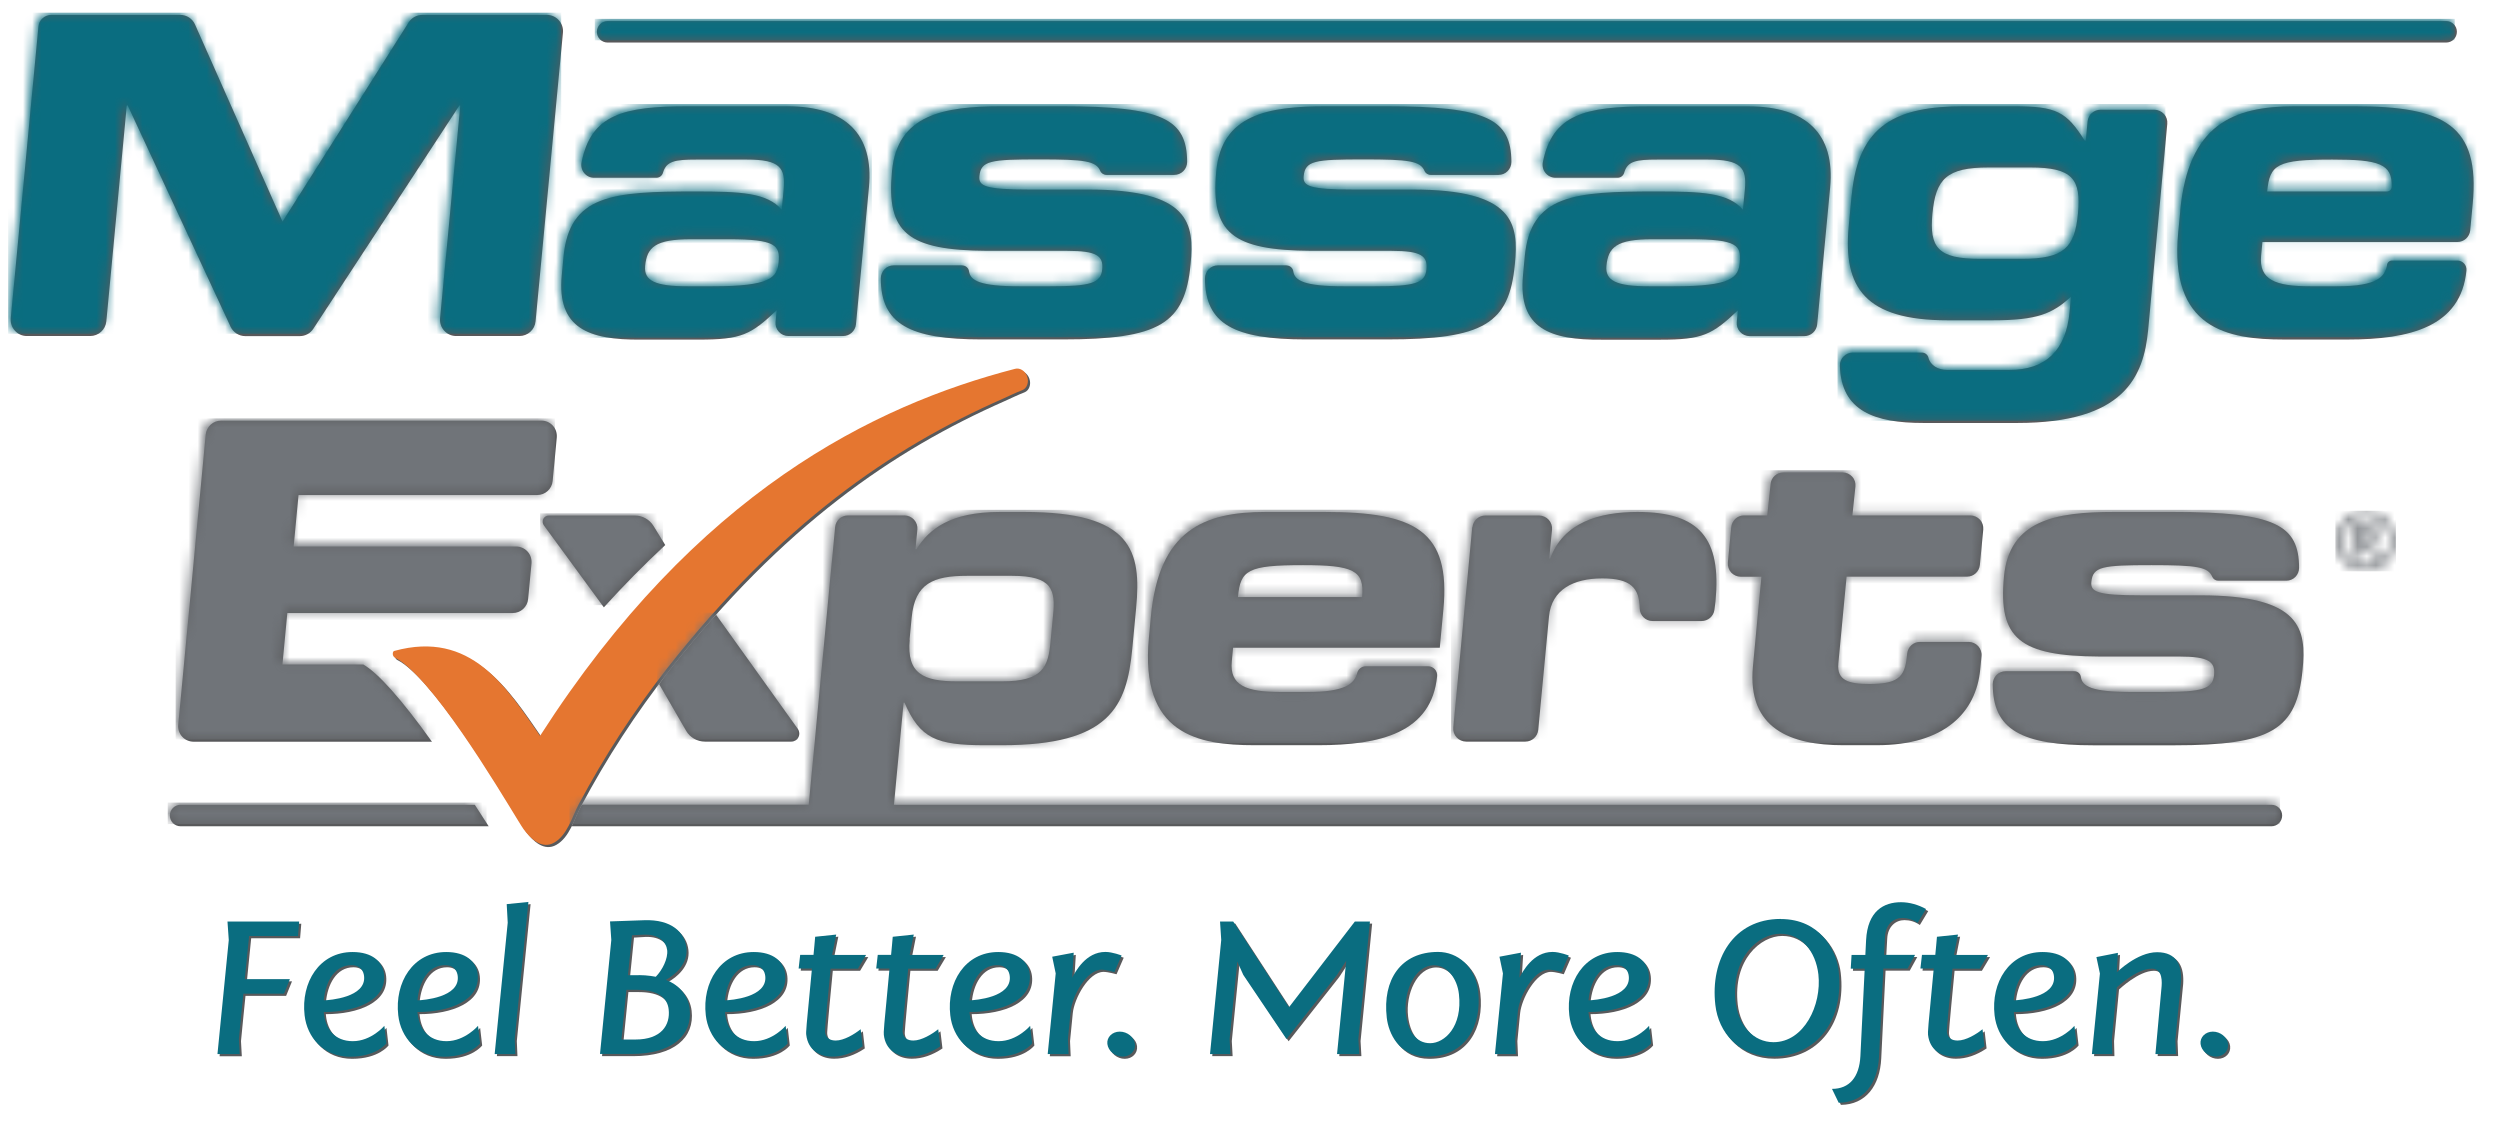 <svg width="272" height="124" viewBox="0 0 272 124" fill="none" xmlns="http://www.w3.org/2000/svg">
<path fill-rule="evenodd" clip-rule="evenodd" d="M24.97 100.5H32.78L32.65 102.08H27.33L26.86 106.77H31.77L31.13 108.35H26.71C26.56 109.99 26.36 111.64 26.22 113.28L26.31 114.92H23.89L25.12 102.52L24.98 100.5H24.97Z" fill="#58595B"/>
<path fill-rule="evenodd" clip-rule="evenodd" d="M35.45 110.33L35.47 110.55C35.65 112.13 36.61 113.51 38.62 113.51C40.63 113.51 42.05 111.84 42.05 111.84L42.27 113.75C42.27 113.75 41.21 115.2 38.31 115.2C35.41 115.2 33.64 113.1 33.37 110.69C32.96 107.12 34.97 103.81 38.59 103.81C40.72 103.81 41.85 104.84 42.01 106.2C42.34 109.09 38.91 110.34 35.46 110.34M35.46 109.07C36.06 109.05 40.11 108.76 39.84 106.42C39.78 105.92 39.49 105.24 38.45 105.24C36.59 105.24 35.62 107.13 35.46 109.07Z" fill="#58595B"/>
<path fill-rule="evenodd" clip-rule="evenodd" d="M45.64 110.33L45.67 110.55C45.85 112.13 46.81 113.51 48.81 113.51C50.81 113.51 52.24 111.84 52.24 111.84L52.46 113.75C52.46 113.75 51.39 115.2 48.5 115.2C45.61 115.2 43.83 113.1 43.56 110.69C43.15 107.12 45.16 103.81 48.78 103.81C50.91 103.81 52.04 104.84 52.2 106.2C52.53 109.09 49.1 110.34 45.65 110.34M45.65 109.07C46.25 109.05 50.3 108.76 50.03 106.42C49.97 105.92 49.68 105.24 48.64 105.24C46.78 105.24 45.81 107.13 45.65 109.07Z" fill="#58595B"/>
<path fill-rule="evenodd" clip-rule="evenodd" d="M56.23 113.27L56.3 114.91H54.06L55.48 100.63L55.36 98.61L57.73 98.37L56.23 113.27Z" fill="#58595B"/>
<path fill-rule="evenodd" clip-rule="evenodd" d="M72.67 106.85C73.95 107.31 75.07 108.4 75.25 109.98C75.59 112.91 73.31 114.91 68.91 114.91H65.5L66.73 102.51L66.59 100.5L70.3 100.37C73.31 100.26 74.71 101.71 74.9 103.35C75.11 105.12 73.63 106.33 72.67 106.86M67.84 113.35H69.36C72.16 113.35 73.17 111.79 72.97 110.06C72.83 108.83 71.85 107.94 69.51 107.94H68.37L67.83 113.35H67.84ZM69.71 106.34C70.68 106.34 71.57 106.52 71.57 106.52C72.28 105.8 72.91 104.55 72.81 103.63C72.71 102.78 71.95 101.86 70.2 101.94L68.98 102.01L68.54 106.35H69.72L69.71 106.34Z" fill="#58595B"/>
<path fill-rule="evenodd" clip-rule="evenodd" d="M79.11 110.33L79.13 110.55C79.31 112.13 80.27 113.51 82.28 113.51C84.29 113.51 85.71 111.84 85.71 111.84L85.93 113.75C85.93 113.75 84.86 115.2 81.96 115.2C79.06 115.2 77.3 113.1 77.02 110.69C76.61 107.12 78.62 103.81 82.24 103.81C84.37 103.81 85.5 104.84 85.66 106.2C85.99 109.09 82.56 110.34 79.11 110.34M79.11 109.07C79.71 109.05 83.76 108.76 83.49 106.42C83.43 105.92 83.14 105.24 82.1 105.24C80.24 105.24 79.27 107.13 79.11 109.07Z" fill="#58595B"/>
<path fill-rule="evenodd" clip-rule="evenodd" d="M90.77 104.13H94.47L93.58 105.62H90.61C89.97 112.22 89.99 112.37 90 112.5C90.08 113.18 90.54 113.44 91.17 113.44C92.06 113.44 93.19 112.76 93.88 112.21L94.09 114.07C92.99 114.81 91.88 115.19 90.76 115.19C89.43 115.19 88.15 114.51 87.95 112.82C87.91 112.53 87.93 112.21 88.57 105.61H87.12L87.29 104.12H88.74C88.79 103.46 88.88 102.81 88.92 102.15L91.21 101.91L90.76 104.12L90.77 104.13Z" fill="#58595B"/>
<path fill-rule="evenodd" clip-rule="evenodd" d="M99.21 104.13H102.91L102.02 105.62H99.05C98.41 112.22 98.43 112.37 98.44 112.5C98.52 113.18 98.98 113.44 99.61 113.44C100.5 113.44 101.63 112.76 102.32 112.21L102.54 114.07C101.44 114.81 100.32 115.19 99.21 115.19C97.88 115.19 96.59 114.51 96.4 112.82C96.37 112.53 96.38 112.21 97.02 105.61H95.57L95.74 104.12H97.19C97.24 103.46 97.33 102.81 97.37 102.15L99.66 101.91L99.22 104.12L99.21 104.13Z" fill="#58595B"/>
<path fill-rule="evenodd" clip-rule="evenodd" d="M105.72 110.33L105.74 110.55C105.92 112.13 106.88 113.51 108.89 113.51C110.9 113.51 112.32 111.84 112.32 111.84L112.54 113.75C112.54 113.75 111.47 115.2 108.58 115.2C105.69 115.2 103.91 113.1 103.64 110.69C103.23 107.12 105.24 103.81 108.86 103.81C110.99 103.81 112.12 104.84 112.28 106.2C112.61 109.09 109.18 110.34 105.73 110.34M105.73 109.07C106.33 109.05 110.38 108.76 110.11 106.42C110.05 105.92 109.76 105.24 108.72 105.24C106.86 105.24 105.89 107.13 105.73 109.07Z" fill="#58595B"/>
<path fill-rule="evenodd" clip-rule="evenodd" d="M121.48 106C121.48 106 120.55 105.74 120.07 105.74C118.43 105.74 116.88 108.65 116.72 110.23L116.42 113.28L116.49 114.92H114.22L115.09 106.15L114.71 104.33L117.05 103.89L116.88 106.61C117.24 105.97 118.34 103.81 120.5 103.81C121.27 103.81 122.26 104.2 122.26 104.2L121.48 106Z" fill="#58595B"/>
<path fill-rule="evenodd" clip-rule="evenodd" d="M122.37 115.2C121.55 115.2 120.8 114.59 120.71 113.82C120.63 113.1 121.23 112.48 122.06 112.48C122.89 112.48 123.63 113.09 123.71 113.82C123.8 114.59 123.19 115.2 122.37 115.2Z" fill="#58595B"/>
<path fill-rule="evenodd" clip-rule="evenodd" d="M135.51 106.3L134.86 104.86L134.02 113.27L134.11 114.91H131.89L133.11 102.51L132.98 100.49H134.4L140.48 109.83L147.64 100.49H149.29L148.03 113.27L148.12 114.91H145.71L146.71 104.77L145.71 106.3L140.2 113.29L135.51 106.3Z" fill="#58595B"/>
<path fill-rule="evenodd" clip-rule="evenodd" d="M155.52 115.2C152.4 115.2 151.31 112.62 151.12 110.97C150.64 106.83 152.66 103.81 156.7 103.81C158.83 103.81 160.75 105.39 161.06 108.08C161.49 111.81 159.71 115.2 155.53 115.2M158.97 108.39C158.78 106.7 157.69 105.26 156.26 105.26C154.16 105.26 152.92 108.17 153.2 110.58C153.41 112.38 154.27 113.74 155.84 113.74C157.41 113.74 159.38 111.94 158.97 108.39Z" fill="#58595B"/>
<path fill-rule="evenodd" clip-rule="evenodd" d="M170.15 106C170.15 106 169.23 105.74 168.74 105.74C167.1 105.74 165.55 108.65 165.39 110.23L165.09 113.28L165.16 114.92H162.89L163.76 106.15L163.38 104.33L165.72 103.89L165.55 106.61C165.91 105.97 167.01 103.81 169.16 103.81C169.93 103.81 170.92 104.2 170.92 104.2L170.14 106H170.15Z" fill="#58595B"/>
<path fill-rule="evenodd" clip-rule="evenodd" d="M173.05 110.33L173.07 110.55C173.25 112.13 174.21 113.51 176.21 113.51C178.21 113.51 179.64 111.84 179.64 111.84L179.86 113.75C179.86 113.75 178.79 115.2 175.9 115.2C173.01 115.2 171.23 113.1 170.96 110.69C170.55 107.12 172.56 103.81 176.18 103.81C178.31 103.81 179.44 104.84 179.6 106.2C179.94 109.09 176.5 110.34 173.05 110.34M173.05 109.07C173.65 109.05 177.7 108.76 177.43 106.42C177.37 105.92 177.08 105.24 176.04 105.24C174.18 105.24 173.21 107.13 173.05 109.07Z" fill="#58595B"/>
<path fill-rule="evenodd" clip-rule="evenodd" d="M193.97 100.23C198.29 100.23 200.02 103.67 200.27 105.84C200.9 111.27 197.87 115.19 193.06 115.19C189.41 115.19 187.2 112.58 186.86 109.58C186.29 104.65 188.8 100.22 193.97 100.22M189.07 109.31C189.36 111.81 191.02 113.63 193.19 113.63C196.5 113.63 198.45 109.6 198.07 106.25C197.78 103.77 196.25 101.83 193.91 101.83C191.57 101.83 188.51 104.41 189.07 109.32" fill="#58595B"/>
<path fill-rule="evenodd" clip-rule="evenodd" d="M204.68 115.15C204.54 118.13 202.99 120.19 200.29 120.21L199.56 118.7C201.45 118.7 202.53 117.43 202.65 115.15L203.12 105.62H201.6L201.69 104.13H203.19L203.27 102.53C203.43 99.33 205.21 98.39 207.07 98.39C207.99 98.39 208.96 98.67 209.79 99.13L208.88 100.64C208.35 100.27 207.78 100.11 207.2 100.11C206.26 100.11 205.39 100.79 205.33 102.13L205.22 104.12H208.6L207.78 105.61H205.15L204.68 115.14V115.15Z" fill="#58595B"/>
<path fill-rule="evenodd" clip-rule="evenodd" d="M212.82 104.13H216.52L215.63 105.62H212.66C212.02 112.22 212.04 112.37 212.05 112.5C212.13 113.18 212.59 113.44 213.22 113.44C214.12 113.44 215.25 112.76 215.93 112.21L216.14 114.07C215.04 114.81 213.93 115.19 212.81 115.19C211.48 115.19 210.19 114.51 210 112.82C209.97 112.53 209.98 112.21 210.62 105.61H209.17L209.34 104.12H210.79C210.84 103.46 210.93 102.81 210.97 102.15L213.26 101.91L212.82 104.12V104.13Z" fill="#58595B"/>
<path fill-rule="evenodd" clip-rule="evenodd" d="M219.33 110.33L219.35 110.55C219.53 112.13 220.49 113.51 222.5 113.51C224.51 113.51 225.93 111.84 225.93 111.84L226.15 113.75C226.15 113.75 225.08 115.2 222.18 115.2C219.28 115.2 217.52 113.1 217.24 110.69C216.83 107.12 218.84 103.81 222.46 103.81C224.59 103.81 225.72 104.84 225.88 106.2C226.21 109.09 222.78 110.34 219.32 110.34M219.32 109.07C219.92 109.05 223.97 108.76 223.7 106.42C223.64 105.92 223.35 105.24 222.31 105.24C220.45 105.24 219.48 107.13 219.32 109.07Z" fill="#58595B"/>
<path fill-rule="evenodd" clip-rule="evenodd" d="M234.75 114.91L235.4 107.79C235.47 107.13 235.59 105.62 234.35 105.62C232.68 105.62 230.55 107.66 230.55 107.66L230.01 113.27L230.05 114.91H227.83L228.7 106.15L228.32 104.35L230.66 103.89L230.54 106.01C230.54 106.01 232.73 103.82 234.93 103.82C237.13 103.82 237.64 105.33 237.53 107.06L236.92 113.3L236.98 114.9H234.73L234.75 114.91Z" fill="#58595B"/>
<path fill-rule="evenodd" clip-rule="evenodd" d="M241.31 115.2C240.49 115.2 239.74 114.59 239.65 113.82C239.57 113.1 240.17 112.48 240.99 112.48C241.81 112.48 242.56 113.09 242.64 113.82C242.73 114.59 242.12 115.2 241.3 115.2" fill="#58595B"/>
<path d="M59 80.31C55.33 75 51.49 68.77 43.14 71.06C42.99 71.1 42.96 71.3 42.98 71.45C43 71.6 43.1 71.75 43.25 71.82C43.68 72.03 44.14 72.38 44.61 72.79C49.37 76.96 56.43 89.4 57.21 90.46C58 91.54 59.22 92.67 60.53 91.92C61.96 91.11 62.47 89.14 63.2 87.76C65.98 82.53 69.2 77.57 72.84 72.94C85.22 57.2 97.14 49.01 109.31 43.64C110.03 43.32 110.73 42.97 111.46 42.69C111.98 42.49 112.21 41.82 112 41.21C111.79 40.6 111.21 40.22 110.67 40.37C95.37 44.34 76.02 53.77 59 80.3" fill="#58595B"/>
<path fill-rule="evenodd" clip-rule="evenodd" d="M4.18 2.89C4.25 2.17 4.85 1.62 5.58 1.62H19.61C20.31 1.62 20.94 2.03 21.22 2.67L30.74 24.11L44.46 2.44C44.78 1.93 45.35 1.62 45.95 1.62H59.5C60 1.62 60.47 1.83 60.8 2.2C61.13 2.57 61.3 3.06 61.25 3.55L58.27 34.96C58.19 35.87 57.42 36.56 56.51 36.56H49.63C49.13 36.56 48.66 36.35 48.33 35.98C48 35.61 47.83 35.12 47.88 34.63L50.08 11.47H50.02C50.02 11.47 49.98 11.47 49.97 11.5L34.09 35.77C33.77 36.27 33.21 36.57 32.62 36.57H26.69C26 36.57 25.38 36.17 25.09 35.55L13.89 11.46H13.85C13.85 11.46 13.79 11.48 13.79 11.52L11.57 34.96C11.48 35.87 10.72 36.56 9.81 36.56H2.92C2.42 36.56 1.95 36.35 1.62 35.98C1.29 35.61 1.12 35.12 1.17 34.63L4.18 2.89Z" fill="#58595B"/>
<path fill-rule="evenodd" clip-rule="evenodd" d="M61.31 27.92C61.95 21.21 66.62 20.83 75.59 20.83C80.66 20.83 83.44 20.97 85.05 22.81L85.26 20.64C85.49 18.23 84.85 17.36 81.23 17.36H75.78C73.39 17.36 72.49 17.55 72.13 18.8C72.04 19.12 71.75 19.34 71.41 19.34H64.63C64.22 19.34 63.83 19.16 63.56 18.83C63.3 18.51 63.19 18.09 63.27 17.68C64.3 12.48 67.75 11.56 74.87 11.56H85.63C92 11.56 95.09 14.6 94.54 20.39L93.13 35.28C93.06 36.01 92.45 36.56 91.73 36.56H85.78C85.38 36.56 85 36.39 84.74 36.1C84.47 35.81 84.34 35.41 84.38 35.02L84.5 33.76C81.69 36.42 80.67 36.95 76.04 36.95H69.72C64.07 37 60.57 35.74 61.12 29.95L61.31 27.92ZM77.51 31.15C83.88 31.15 84.55 30.18 84.71 28.54C84.88 26.71 84.42 26.03 79.3 26.03H75.2C71.29 26.03 70.39 26.9 70.19 28.93C70.04 30.52 71.23 31.15 74.85 31.15H77.5H77.51Z" fill="#58595B"/>
<path fill-rule="evenodd" clip-rule="evenodd" d="M104.69 28.88C105.06 28.88 105.38 29.15 105.43 29.52C105.57 30.51 106.58 31.15 110.96 31.15H114.24C118.63 31.15 119.77 30.81 119.92 29.32C120.06 27.87 119.39 27.29 116.11 27.29H107.42C98.78 27.24 96.4 25.36 97.05 18.61C97.63 12.48 102.64 11.56 109.01 11.56H115.48C126.54 11.56 129.14 12.97 129.16 17.62C129.16 18 129.01 18.36 128.75 18.62C128.49 18.88 128.13 19.03 127.75 19.03H120.38C120.08 19.03 119.81 18.85 119.7 18.58C119.25 17.53 118.02 17.34 113.1 17.34C107.74 17.34 106.72 17.49 106.56 19.17C106.46 20.23 107.14 20.62 111.97 20.62H118.39C129.49 20.62 129.96 24.34 129.54 28.73C128.92 35.25 126.16 36.93 115.59 36.93H106.81C98.97 36.93 95.84 35.26 95.83 30.29C95.83 29.92 95.98 29.56 96.24 29.29C96.5 29.02 96.86 28.87 97.24 28.87H104.72L104.69 28.88Z" fill="#58595B"/>
<path fill-rule="evenodd" clip-rule="evenodd" d="M139.97 28.88C140.34 28.88 140.66 29.15 140.71 29.52C140.85 30.51 141.86 31.15 146.24 31.15H149.52C153.91 31.15 155.05 30.81 155.2 29.32C155.34 27.87 154.67 27.29 151.39 27.29H142.7C134.06 27.24 131.69 25.36 132.33 18.61C132.91 12.48 137.92 11.56 144.29 11.56H150.76C161.82 11.56 164.42 12.97 164.44 17.62C164.44 18 164.29 18.36 164.03 18.62C163.76 18.89 163.41 19.03 163.03 19.03H155.66C155.36 19.03 155.09 18.85 154.98 18.58C154.53 17.53 153.3 17.34 148.38 17.34C143.02 17.34 142 17.49 141.84 19.17C141.74 20.23 142.42 20.62 147.25 20.62H153.67C164.77 20.62 165.24 24.34 164.82 28.73C164.2 35.25 161.44 36.93 150.87 36.93H142.09C134.25 36.93 131.12 35.26 131.1 30.29C131.1 29.92 131.25 29.56 131.51 29.29C131.77 29.02 132.13 28.87 132.51 28.87H139.99L139.97 28.88Z" fill="#58595B"/>
<path fill-rule="evenodd" clip-rule="evenodd" d="M165.89 27.92C166.53 21.21 171.2 20.83 180.17 20.83C185.24 20.83 188.02 20.97 189.63 22.81L189.84 20.64C190.07 18.23 189.43 17.36 185.81 17.36H180.35C177.96 17.36 177.06 17.55 176.71 18.8C176.62 19.12 176.33 19.34 175.99 19.34H169.24C168.82 19.34 168.42 19.15 168.15 18.82C167.88 18.49 167.78 18.06 167.86 17.65C168.9 12.49 172.35 11.57 179.45 11.57H190.21C196.58 11.57 199.67 14.61 199.12 20.4L197.71 35.29C197.64 36.02 197.03 36.57 196.31 36.57H190.36C189.96 36.57 189.58 36.4 189.32 36.11C189.05 35.82 188.92 35.42 188.96 35.03L189.08 33.77C186.27 36.43 185.25 36.96 180.62 36.96H174.3C168.65 37.01 165.15 35.75 165.7 29.96L165.89 27.93V27.92ZM182.09 31.15C188.46 31.15 189.13 30.18 189.29 28.54C189.46 26.71 189 26.03 183.88 26.03H179.78C175.87 26.03 174.97 26.9 174.78 28.93C174.63 30.52 175.82 31.15 179.44 31.15H182.09Z" fill="#58595B"/>
<path fill-rule="evenodd" clip-rule="evenodd" d="M201.47 21.21C202.19 13.59 206.29 11.56 213.68 11.56H219.08C223.76 11.56 224.82 12.14 226.83 15.32H226.93L227.13 13.21C227.2 12.49 227.8 11.94 228.53 11.94H234.4C234.79 11.94 235.17 12.11 235.44 12.4C235.71 12.69 235.84 13.08 235.8 13.48L233.72 35.89C233.23 41 231.12 46.02 219.49 46.02H209.26C204.01 46.02 200.31 44.76 200.18 39.79C200.17 39.41 200.31 39.05 200.58 38.78C200.84 38.51 201.21 38.36 201.58 38.36H209.1C209.44 38.36 209.74 38.59 209.82 38.93C210.02 39.75 210.87 40.25 211.87 40.25H218.58C222.63 40.25 224.78 38.08 225.17 33.93L225.32 32.29C223.31 34.12 221.7 34.85 216.78 34.85H211.9C202.92 34.85 200.51 31.28 201.14 24.62L201.46 21.24L201.47 21.21ZM219.97 28.16C224.56 28.16 225.73 26.95 226.08 23.24C226.44 19.48 225.49 18.22 220.91 18.22H216.37C211.79 18.22 210.61 19.47 210.25 23.24C209.9 26.96 210.85 28.16 215.43 28.16H219.97Z" fill="#58595B"/>
<path fill-rule="evenodd" clip-rule="evenodd" d="M237.21 22.9C238.09 13.59 242.92 11.56 249.67 11.56H256.14C265.98 11.56 269.84 13.64 269.03 22.18L268.76 25.06C268.69 25.78 268.09 26.33 267.36 26.33H246.15L246.01 27.82C245.76 30.43 247.53 31.15 251.39 31.15H254.24C258.73 31.15 259.5 30.07 259.71 28.81C259.75 28.54 259.98 28.35 260.25 28.35H267.38C267.65 28.35 267.91 28.47 268.1 28.67C268.28 28.87 268.37 29.14 268.35 29.41C267.77 35.59 262.14 36.94 255.43 36.94H248.48C242.35 36.94 235.99 35.78 236.99 25.26L237.22 22.9H237.21ZM259.71 20.83C259.98 20.83 260.21 20.61 260.22 20.34C260.3 17.83 258.85 17.36 253.76 17.36C247.73 17.36 246.95 17.89 246.67 20.83H259.7H259.71Z" fill="#58595B"/>
<path fill-rule="evenodd" clip-rule="evenodd" d="M266.15 4.63H66.11C65.46 4.63 64.94 4.11 64.94 3.46C64.94 2.81 65.47 2.29 66.11 2.29H266.14C266.79 2.29 267.31 2.81 267.31 3.46C267.31 4.11 266.79 4.63 266.14 4.63" fill="#58595B"/>
<path fill-rule="evenodd" clip-rule="evenodd" d="M39.53 72.3H30.73L31.26 66.7H55.78C56.65 66.7 57.38 66.04 57.46 65.17L57.83 61.3C57.87 60.83 57.72 60.36 57.4 60.01C57.08 59.66 56.63 59.46 56.15 59.46H31.95L32.48 53.86H58.45C59.32 53.86 60.05 53.2 60.13 52.33L60.58 47.6C60.62 47.13 60.47 46.66 60.15 46.31C59.83 45.96 59.38 45.76 58.9 45.76H24.06C23.19 45.76 22.46 46.42 22.38 47.29L19.39 78.86C19.35 79.33 19.5 79.8 19.82 80.15C20.14 80.5 20.59 80.7 21.07 80.7H47C43.65 76.03 41.12 73.21 39.53 72.3Z" fill="#58595B"/>
<path fill-rule="evenodd" clip-rule="evenodd" d="M51.67 87.56H19.65C19 87.56 18.48 88.08 18.48 88.73C18.48 89.38 19 89.9 19.65 89.9H53.17C52.65 89.09 52.15 88.31 51.66 87.56" fill="#58595B"/>
<path fill-rule="evenodd" clip-rule="evenodd" d="M125.22 67.04C126.1 57.73 130.93 55.7 137.68 55.7H144.15C154 55.7 157.85 57.78 157.04 66.32L156.65 70.47H134.16L134.02 71.96C133.77 74.57 135.54 75.29 139.4 75.29H142.25C146.41 75.29 147.37 74.36 147.66 73.22C147.77 72.79 148.16 72.49 148.6 72.49H155.39C155.66 72.49 155.92 72.61 156.11 72.81C156.29 73.01 156.38 73.28 156.36 73.55C155.77 79.73 150.15 81.08 143.44 81.08H136.49C130.36 81.08 124 79.92 125 69.4L125.22 67.04ZM148.2 64.96C148.48 62.02 147.18 61.49 141.77 61.49C135.74 61.49 134.96 62.02 134.69 64.96H148.2Z" fill="#58595B"/>
<path fill-rule="evenodd" clip-rule="evenodd" d="M160.2 57.37C160.27 56.64 160.88 56.09 161.61 56.09H167.45C167.85 56.09 168.23 56.26 168.5 56.55C168.77 56.84 168.9 57.24 168.86 57.64L168.56 60.77H168.66C170.09 56.86 173.97 55.7 178.16 55.7C184.92 55.7 187.3 58.59 186.65 65.4C186.62 65.7 186.58 66.02 186.53 66.36C186.43 67.06 185.83 67.57 185.13 67.57H179.8C179.04 67.57 178.41 66.96 178.4 66.19C178.36 63.99 177.46 62.93 174.33 62.93C171.2 62.93 168.81 64.14 168.53 67.08L167.36 79.41C167.29 80.14 166.68 80.69 165.95 80.69H159.53C159.13 80.69 158.75 80.52 158.48 80.23C158.21 79.94 158.08 79.54 158.12 79.14L160.18 57.36L160.2 57.37Z" fill="#58595B"/>
<path fill-rule="evenodd" clip-rule="evenodd" d="M191.66 62.75H189.39C189 62.75 188.62 62.58 188.35 62.29C188.09 62 187.96 61.61 187.99 61.21L188.36 57.35C188.43 56.63 189.03 56.08 189.75 56.08H192.28L192.64 52.65C192.71 51.94 193.31 51.4 194.03 51.4H200.48C200.88 51.4 201.25 51.57 201.52 51.86C201.79 52.15 201.91 52.55 201.87 52.94L201.54 56.08H214.38C214.77 56.08 215.15 56.25 215.42 56.54C215.69 56.83 215.81 57.22 215.78 57.61L215.41 61.47C215.34 62.19 214.74 62.74 214.02 62.74H200.91L200.01 72.2C199.84 74.03 201.15 74.42 203.37 74.42C206.36 74.42 207.25 73.74 207.46 71.48L207.5 71.11C207.57 70.39 208.17 69.84 208.89 69.84H214.19C214.58 69.84 214.96 70.01 215.23 70.3C215.49 70.59 215.63 70.98 215.59 71.37L215.45 72.83C215.01 77.51 211.58 81.08 204.19 81.08H200.52C194.83 81.08 190.07 79.29 190.72 72.49L191.64 62.74L191.66 62.75Z" fill="#58595B"/>
<path fill-rule="evenodd" clip-rule="evenodd" d="M225.7 73.03C226.05 73.03 226.35 73.29 226.4 73.64C226.53 74.65 227.51 75.29 231.93 75.29H235.21C239.6 75.29 240.74 74.95 240.89 73.46C241.03 72.01 240.36 71.43 237.08 71.43H228.4C219.76 71.38 217.39 69.5 218.03 62.74C218.61 56.61 223.62 55.7 229.99 55.7H236.46C247.54 55.7 250.13 57.11 250.14 61.79C250.14 62.16 249.99 62.51 249.74 62.77C249.48 63.03 249.13 63.18 248.76 63.18H241.34C241.06 63.18 240.8 63.01 240.69 62.75C240.24 61.68 239.03 61.49 234.08 61.49C228.72 61.49 227.7 61.64 227.54 63.32C227.44 64.38 228.13 64.77 232.95 64.77H239.37C250.47 64.77 250.94 68.49 250.52 72.88C249.9 79.4 247.14 81.09 236.57 81.09H227.79C219.94 81.09 216.81 79.42 216.81 74.43C216.81 74.06 216.96 73.7 217.22 73.44C217.48 73.18 217.84 73.03 218.21 73.03H225.74H225.7Z" fill="#58595B"/>
<path fill-rule="evenodd" clip-rule="evenodd" d="M72.38 59.3L71.1 57.22C70.67 56.52 69.9 56.09 69.08 56.09H59.71C59.46 56.09 59.23 56.23 59.11 56.46C59 56.69 59.02 56.96 59.17 57.16L65.7 66.08C67.86 63.69 70.09 61.43 72.38 59.3Z" fill="#58595B"/>
<path fill-rule="evenodd" clip-rule="evenodd" d="M77.91 66.88C76.22 68.77 74.53 70.78 72.83 72.94C72.45 73.43 72.09 73.94 71.71 74.43L74.65 79.51C75.07 80.24 75.86 80.69 76.7 80.69H86.09C86.42 80.69 86.72 80.51 86.87 80.21C87.02 79.92 86.99 79.56 86.8 79.3L77.9 66.87L77.91 66.88Z" fill="#58595B"/>
<path fill-rule="evenodd" clip-rule="evenodd" d="M247.13 87.56H97.26L98.31 76.45H98.41C100.11 80.36 101.88 81.08 107.14 81.08H109.02C120.75 81.08 122.59 76.88 123.19 70.61L123.61 66.17C124.21 59.9 123.16 55.7 111.43 55.7H108.78C103.38 55.7 101.07 57.58 99.71 59.75H99.61L99.81 57.62C99.85 57.23 99.72 56.84 99.45 56.54C99.18 56.25 98.8 56.08 98.41 56.08H92.26C91.53 56.08 90.93 56.63 90.86 57.35L87.99 87.55H63.31C63.27 87.62 63.23 87.69 63.19 87.76C62.85 88.4 62.56 89.17 62.19 89.9H247.13C247.78 89.9 248.3 89.38 248.3 88.73C248.3 88.08 247.78 87.56 247.13 87.56ZM98.96 69.6L99.19 67.19C99.54 63.47 101.55 62.65 105.22 62.65H110.1C114.54 62.65 114.83 64.19 114.57 66.94L114.3 69.83C114.04 72.58 113.45 74.13 109.02 74.13H104.15C100.48 74.13 98.63 73.31 98.98 69.59" fill="#58595B"/>
<path fill-rule="evenodd" clip-rule="evenodd" d="M24.74 100.26H32.55L32.42 101.84H27.1L26.63 106.53H31.54L30.9 108.11H26.48C26.33 109.75 26.13 111.4 25.99 113.04L26.08 114.68H23.66L24.89 102.28L24.75 100.26H24.74Z" fill="#0A6D80"/>
<path fill-rule="evenodd" clip-rule="evenodd" d="M35.22 110.1L35.24 110.32C35.42 111.9 36.38 113.28 38.39 113.28C40.4 113.28 41.82 111.61 41.82 111.61L42.04 113.52C42.04 113.52 40.97 114.97 38.08 114.97C35.19 114.97 33.41 112.87 33.14 110.46C32.73 106.89 34.74 103.58 38.36 103.58C40.49 103.58 41.62 104.61 41.78 105.97C42.11 108.86 38.68 110.11 35.23 110.11M35.23 108.84C35.83 108.82 39.88 108.53 39.61 106.19C39.55 105.69 39.26 105.01 38.22 105.01C36.36 105.01 35.39 106.9 35.23 108.84Z" fill="#0A6D80"/>
<path fill-rule="evenodd" clip-rule="evenodd" d="M45.41 110.1L45.44 110.32C45.62 111.9 46.58 113.28 48.58 113.28C50.58 113.28 52.01 111.61 52.01 111.61L52.23 113.52C52.23 113.52 51.16 114.97 48.27 114.97C45.38 114.97 43.6 112.87 43.33 110.46C42.92 106.89 44.93 103.58 48.55 103.58C50.68 103.58 51.81 104.61 51.97 105.97C52.3 108.86 48.87 110.11 45.42 110.11M45.42 108.84C46.02 108.82 50.07 108.53 49.8 106.19C49.74 105.69 49.45 105.01 48.41 105.01C46.55 105.01 45.58 106.9 45.42 108.84Z" fill="#0A6D80"/>
<path fill-rule="evenodd" clip-rule="evenodd" d="M56 113.03L56.07 114.68H53.82L55.24 100.39L55.13 98.37L57.49 98.13L56 113.03Z" fill="#0A6D80"/>
<path fill-rule="evenodd" clip-rule="evenodd" d="M72.44 106.61C73.72 107.07 74.84 108.17 75.03 109.74C75.37 112.67 73.08 114.67 68.69 114.67H65.28L66.51 102.27L66.37 100.25L70.08 100.12C73.09 100.01 74.49 101.46 74.68 103.1C74.89 104.88 73.41 106.08 72.45 106.61M67.62 113.1H69.14C71.94 113.1 72.95 111.54 72.75 109.81C72.61 108.58 71.63 107.69 69.29 107.69H68.15L67.61 113.1H67.62ZM69.49 106.09C70.46 106.09 71.35 106.27 71.35 106.27C72.06 105.55 72.69 104.3 72.59 103.38C72.49 102.53 71.73 101.61 69.98 101.69L68.76 101.76L68.32 106.1H69.5L69.49 106.09Z" fill="#0A6D80"/>
<path fill-rule="evenodd" clip-rule="evenodd" d="M78.88 110.1L78.9 110.32C79.08 111.9 80.04 113.28 82.05 113.28C84.06 113.28 85.48 111.61 85.48 111.61L85.7 113.52C85.7 113.52 84.63 114.97 81.73 114.97C78.83 114.97 77.07 112.87 76.79 110.46C76.38 106.89 78.39 103.58 82.01 103.58C84.14 103.58 85.27 104.61 85.43 105.97C85.76 108.86 82.33 110.11 78.88 110.11M78.88 108.84C79.48 108.82 83.53 108.53 83.26 106.19C83.2 105.69 82.91 105.01 81.87 105.01C80.01 105.01 79.04 106.9 78.88 108.84Z" fill="#0A6D80"/>
<path fill-rule="evenodd" clip-rule="evenodd" d="M90.53 103.9H94.23L93.34 105.39H90.37C89.73 111.99 89.75 112.14 89.76 112.27C89.84 112.95 90.3 113.21 90.93 113.21C91.82 113.21 92.95 112.53 93.64 111.98L93.86 113.84C92.76 114.58 91.64 114.96 90.53 114.96C89.2 114.96 87.92 114.28 87.72 112.59C87.68 112.3 87.7 111.98 88.34 105.38H86.89L87.06 103.89H88.51C88.56 103.23 88.65 102.58 88.69 101.92L90.98 101.68L90.53 103.89V103.9Z" fill="#0A6D80"/>
<path fill-rule="evenodd" clip-rule="evenodd" d="M98.97 103.9H102.67L101.78 105.39H98.81C98.17 111.99 98.19 112.14 98.2 112.27C98.28 112.95 98.75 113.21 99.37 113.21C100.26 113.21 101.39 112.53 102.08 111.98L102.3 113.84C101.2 114.58 100.08 114.96 98.97 114.96C97.64 114.96 96.35 114.28 96.16 112.59C96.13 112.3 96.14 111.98 96.78 105.38H95.33L95.5 103.89H96.95C97 103.23 97.09 102.58 97.13 101.92L99.42 101.68L98.97 103.89V103.9Z" fill="#0A6D80"/>
<path fill-rule="evenodd" clip-rule="evenodd" d="M105.48 110.1L105.5 110.32C105.68 111.9 106.64 113.28 108.65 113.28C110.66 113.28 112.08 111.61 112.08 111.61L112.3 113.52C112.3 113.52 111.23 114.97 108.33 114.97C105.43 114.97 103.66 112.87 103.39 110.46C102.98 106.89 104.99 103.58 108.61 103.58C110.74 103.58 111.87 104.61 112.03 105.97C112.36 108.86 108.93 110.11 105.48 110.11M105.48 108.84C106.08 108.82 110.13 108.53 109.86 106.19C109.8 105.69 109.51 105.01 108.47 105.01C106.61 105.01 105.64 106.9 105.48 108.84Z" fill="#0A6D80"/>
<path fill-rule="evenodd" clip-rule="evenodd" d="M121.25 105.76C121.25 105.76 120.33 105.5 119.84 105.5C118.2 105.5 116.65 108.41 116.49 109.99L116.19 113.04L116.26 114.68H113.99L114.86 105.91L114.48 104.09L116.82 103.65L116.65 106.37C117.01 105.73 118.11 103.57 120.27 103.57C121.05 103.57 122.03 103.96 122.03 103.96L121.25 105.76Z" fill="#0A6D80"/>
<path fill-rule="evenodd" clip-rule="evenodd" d="M122.14 114.96C121.32 114.96 120.57 114.35 120.48 113.58C120.4 112.86 121 112.24 121.83 112.24C122.66 112.24 123.4 112.85 123.48 113.58C123.57 114.35 122.96 114.96 122.14 114.96Z" fill="#0A6D80"/>
<path fill-rule="evenodd" clip-rule="evenodd" d="M135.27 106.07L134.62 104.62L133.78 113.03L133.87 114.68H131.65L132.87 102.27L132.74 100.26H134.17L140.24 109.59L147.41 100.26H149.05L147.79 113.03L147.89 114.68H145.47L146.47 104.53L145.47 106.07L139.97 113.05L135.27 106.07Z" fill="#0A6D80"/>
<path fill-rule="evenodd" clip-rule="evenodd" d="M155.28 114.96C152.16 114.96 151.07 112.38 150.88 110.73C150.4 106.59 152.42 103.57 156.46 103.57C158.59 103.57 160.51 105.15 160.82 107.84C161.25 111.57 159.47 114.96 155.29 114.96M158.73 108.15C158.54 106.46 157.45 105.02 156.02 105.02C153.92 105.02 152.68 107.93 152.96 110.34C153.17 112.14 154.03 113.5 155.6 113.5C157.17 113.5 159.14 111.7 158.73 108.15Z" fill="#0A6D80"/>
<path fill-rule="evenodd" clip-rule="evenodd" d="M169.91 105.76C169.91 105.76 168.99 105.5 168.5 105.5C166.86 105.5 165.31 108.41 165.15 109.99L164.85 113.04L164.92 114.68H162.65L163.52 105.91L163.14 104.09L165.48 103.65L165.31 106.37C165.67 105.73 166.77 103.57 168.92 103.57C169.69 103.57 170.68 103.96 170.68 103.96L169.9 105.76H169.91Z" fill="#0A6D80"/>
<path fill-rule="evenodd" clip-rule="evenodd" d="M172.82 110.1L172.85 110.32C173.03 111.9 173.99 113.28 175.99 113.28C177.99 113.28 179.42 111.61 179.42 111.61L179.64 113.52C179.64 113.52 178.57 114.97 175.68 114.97C172.79 114.97 171.01 112.87 170.74 110.46C170.33 106.89 172.34 103.58 175.96 103.58C178.09 103.58 179.22 104.61 179.38 105.97C179.71 108.86 176.28 110.11 172.83 110.11M172.83 108.84C173.43 108.82 177.48 108.53 177.21 106.19C177.15 105.69 176.86 105.01 175.82 105.01C173.96 105.01 172.99 106.9 172.83 108.84Z" fill="#0A6D80"/>
<path fill-rule="evenodd" clip-rule="evenodd" d="M193.74 99.99C198.06 99.99 199.79 103.43 200.04 105.6C200.67 111.03 197.64 114.95 192.83 114.95C189.18 114.95 186.97 112.34 186.63 109.34C186.06 104.41 188.57 99.98 193.74 99.98M188.84 109.07C189.13 111.57 190.79 113.39 192.96 113.39C196.27 113.39 198.22 109.36 197.84 106.01C197.55 103.53 196.02 101.59 193.68 101.59C191.34 101.59 188.28 104.17 188.84 109.08" fill="#0A6D80"/>
<path fill-rule="evenodd" clip-rule="evenodd" d="M204.44 114.92C204.3 117.9 202.75 119.96 200.05 119.98L199.32 118.47C201.21 118.47 202.29 117.2 202.41 114.92L202.88 105.39H201.36L201.45 103.9H202.95L203.03 102.3C203.19 99.1 204.97 98.16 206.83 98.16C207.75 98.16 208.72 98.44 209.55 98.9L208.64 100.41C208.11 100.04 207.54 99.88 206.96 99.88C206.02 99.88 205.15 100.56 205.09 101.9L204.98 103.89H208.36L207.54 105.38H204.91L204.44 114.91V114.92Z" fill="#0A6D80"/>
<path fill-rule="evenodd" clip-rule="evenodd" d="M212.59 103.9H216.29L215.4 105.39H212.43C211.79 111.99 211.81 112.14 211.82 112.27C211.9 112.95 212.36 113.21 212.99 113.21C213.89 113.21 215.02 112.53 215.7 111.98L215.91 113.84C214.81 114.58 213.7 114.96 212.58 114.96C211.25 114.96 209.96 114.28 209.77 112.59C209.74 112.3 209.75 111.98 210.39 105.38H208.94L209.11 103.89H210.56C210.61 103.23 210.7 102.58 210.74 101.92L213.03 101.68L212.59 103.89V103.9Z" fill="#0A6D80"/>
<path fill-rule="evenodd" clip-rule="evenodd" d="M219.1 110.1L219.12 110.32C219.3 111.9 220.26 113.28 222.27 113.28C224.28 113.28 225.7 111.61 225.7 111.61L225.92 113.52C225.92 113.52 224.86 114.97 221.95 114.97C219.04 114.97 217.29 112.87 217.01 110.46C216.6 106.89 218.61 103.58 222.23 103.58C224.36 103.58 225.49 104.61 225.65 105.97C225.98 108.86 222.55 110.11 219.09 110.11M219.09 108.84C219.69 108.82 223.74 108.53 223.47 106.19C223.41 105.69 223.11 105.01 222.08 105.01C220.22 105.01 219.25 106.9 219.09 108.84Z" fill="#0A6D80"/>
<path fill-rule="evenodd" clip-rule="evenodd" d="M234.51 114.68L235.16 107.56C235.23 106.9 235.34 105.39 234.11 105.39C232.44 105.39 230.31 107.43 230.31 107.43L229.77 113.04L229.82 114.68H227.6L228.47 105.92L228.09 104.13L230.43 103.67L230.31 105.79C230.31 105.79 232.5 103.6 234.69 103.6C236.88 103.6 237.4 105.11 237.29 106.84L236.68 113.08L236.74 114.68H234.49H234.51Z" fill="#0A6D80"/>
<path fill-rule="evenodd" clip-rule="evenodd" d="M241.08 114.96C240.26 114.96 239.51 114.35 239.42 113.58C239.34 112.86 239.94 112.24 240.76 112.24C241.58 112.24 242.33 112.85 242.41 113.58C242.5 114.35 241.89 114.96 241.07 114.96" fill="#0A6D80"/>
<path d="M58.76 80.07C55.09 74.76 51.25 68.53 42.9 70.82C42.75 70.86 42.72 71.06 42.74 71.21C42.76 71.36 42.86 71.51 43.01 71.58C43.44 71.79 43.9 72.14 44.37 72.55C49.13 76.72 56.19 89.16 56.97 90.22C57.76 91.3 58.98 92.43 60.29 91.68C61.72 90.87 62.23 88.9 62.96 87.52C65.74 82.29 68.96 77.33 72.6 72.7C84.98 56.96 96.9 48.77 109.07 43.4C109.79 43.08 110.49 42.73 111.22 42.45C111.74 42.25 111.97 41.58 111.76 40.97C111.55 40.36 110.97 39.98 110.43 40.13C95.13 44.1 75.78 53.53 58.76 80.06" fill="#E57630"/>
<mask id="mask0_1_580" style="mask-type:luminance" maskUnits="userSpaceOnUse" x="0" y="1" width="61" height="36">
<path d="M45.72 1.38C45.12 1.38 44.55 1.69 44.23 2.2L30.5 23.87L20.98 2.43C20.7 1.79 20.07 1.38 19.37 1.38H5.34C4.61 1.38 4.01 1.93 3.94 2.65L0.93 34.39C0.88 34.88 1.05 35.37 1.38 35.74C1.71 36.11 2.19 36.32 2.68 36.32H9.56C10.47 36.32 11.23 35.63 11.31 34.72L13.53 11.28C13.53 11.28 13.56 11.22 13.59 11.22H13.63L24.82 35.29C25.11 35.91 25.73 36.31 26.42 36.31H32.35C32.95 36.31 33.5 36.01 33.83 35.51L49.71 11.24C49.71 11.24 49.74 11.21 49.76 11.21H49.82L47.62 34.37C47.57 34.86 47.74 35.35 48.07 35.72C48.4 36.09 48.88 36.3 49.37 36.3H56.25C57.16 36.3 57.92 35.61 58.01 34.7L60.99 3.29C61.04 2.8 60.87 2.31 60.54 1.94C60.21 1.57 59.73 1.36 59.24 1.36H45.69L45.72 1.38Z" fill="white"/>
</mask>
<g mask="url(#mask0_1_580)">
<path d="M61.06 1.38H0.88V36.32H61.06V1.38Z" fill="url(#paint0_linear_1_580)"/>
</g>
<mask id="mask1_1_580" style="mask-type:luminance" maskUnits="userSpaceOnUse" x="60" y="11" width="35" height="26">
<path d="M69.95 28.69C70.14 26.66 71.05 25.79 74.96 25.79H79.06C84.18 25.79 84.64 26.47 84.47 28.3C84.32 29.94 83.65 30.91 77.27 30.91H74.62C71 30.91 69.81 30.28 69.96 28.69M74.65 11.32C67.53 11.32 64.08 12.24 63.05 17.44C62.97 17.85 63.07 18.27 63.34 18.59C63.6 18.91 63.99 19.1 64.41 19.1H71.19C71.52 19.1 71.82 18.88 71.91 18.56C72.27 17.31 73.16 17.12 75.56 17.12H81.01C84.63 17.12 85.27 17.99 85.04 20.4L84.83 22.57C83.22 20.74 80.43 20.59 75.37 20.59C66.39 20.59 61.73 20.98 61.09 27.69L60.9 29.72C60.35 35.51 63.85 36.76 69.5 36.72H75.82C80.45 36.72 81.47 36.19 84.28 33.54L84.16 34.79C84.12 35.19 84.25 35.58 84.52 35.87C84.79 36.16 85.17 36.33 85.56 36.33H91.51C92.24 36.33 92.85 35.78 92.91 35.05L94.32 20.16C94.87 14.37 91.78 11.33 85.41 11.33H74.65V11.32Z" fill="white"/>
</mask>
<g mask="url(#mask1_1_580)">
<path d="M94.86 11.32H60.33V36.75H94.86V11.32Z" fill="url(#paint1_linear_1_580)"/>
</g>
<mask id="mask2_1_580" style="mask-type:luminance" maskUnits="userSpaceOnUse" x="95" y="11" width="35" height="26">
<path d="M108.76 11.32C102.39 11.32 97.38 12.24 96.8 18.37C96.16 25.13 98.54 27.01 107.17 27.06H115.86C119.14 27.06 119.81 27.64 119.67 29.09C119.53 30.59 118.39 30.93 113.99 30.93H110.71C106.33 30.93 105.32 30.29 105.18 29.3C105.13 28.93 104.81 28.66 104.44 28.66H96.96C96.58 28.66 96.23 28.81 95.96 29.07C95.7 29.34 95.55 29.69 95.55 30.07C95.57 35.05 98.69 36.71 106.54 36.71H115.32C125.89 36.71 128.66 35.02 129.27 28.51C129.69 24.12 129.22 20.4 118.12 20.4H111.7C106.87 20.4 106.19 20.01 106.29 18.95C106.45 17.26 107.48 17.11 112.83 17.11C117.75 17.11 118.97 17.3 119.43 18.35C119.55 18.62 119.82 18.8 120.11 18.8H127.48C127.86 18.8 128.22 18.65 128.48 18.39C128.74 18.12 128.89 17.76 128.89 17.39C128.87 12.74 126.27 11.33 115.21 11.33H108.75L108.76 11.32Z" fill="white"/>
</mask>
<g mask="url(#mask2_1_580)">
<path d="M129.7 11.32H95.56V36.7H129.7V11.32Z" fill="url(#paint2_linear_1_580)"/>
</g>
<mask id="mask3_1_580" style="mask-type:luminance" maskUnits="userSpaceOnUse" x="130" y="11" width="35" height="26">
<path d="M144.04 11.32C137.67 11.32 132.66 12.24 132.08 18.37C131.44 25.13 133.82 27.01 142.45 27.06H151.14C154.42 27.06 155.09 27.64 154.95 29.09C154.81 30.59 153.67 30.93 149.28 30.93H146C141.62 30.93 140.61 30.29 140.47 29.3C140.42 28.93 140.1 28.66 139.73 28.66H132.25C131.88 28.66 131.52 28.81 131.25 29.07C130.99 29.34 130.84 29.69 130.84 30.07C130.85 35.05 133.98 36.71 141.82 36.71H150.6C161.17 36.71 163.94 35.02 164.55 28.51C164.97 24.12 164.5 20.4 153.4 20.4H146.98C142.15 20.4 141.47 20.01 141.57 18.95C141.73 17.26 142.76 17.11 148.11 17.11C153.03 17.11 154.25 17.3 154.71 18.35C154.83 18.62 155.1 18.8 155.39 18.8H162.76C163.14 18.8 163.5 18.65 163.76 18.39C164.02 18.12 164.17 17.76 164.17 17.39C164.15 12.74 161.55 11.33 150.49 11.33H144.02L144.04 11.32Z" fill="white"/>
</mask>
<g mask="url(#mask3_1_580)">
<path d="M164.98 11.32H130.84V36.7H164.98V11.32Z" fill="url(#paint3_linear_1_580)"/>
</g>
<mask id="mask4_1_580" style="mask-type:luminance" maskUnits="userSpaceOnUse" x="165" y="11" width="34" height="26">
<path d="M174.53 28.69C174.72 26.66 175.63 25.79 179.53 25.79H183.63C188.75 25.79 189.21 26.47 189.04 28.3C188.89 29.94 188.22 30.91 181.84 30.91H179.19C175.57 30.91 174.37 30.28 174.53 28.69ZM179.22 11.32C172.12 11.32 168.67 12.24 167.63 17.4C167.55 17.81 167.65 18.25 167.92 18.57C168.19 18.9 168.59 19.09 169.01 19.09H175.76C176.09 19.09 176.39 18.87 176.48 18.55C176.84 17.3 177.73 17.11 180.13 17.11H185.58C189.2 17.11 189.84 17.98 189.61 20.39L189.4 22.56C187.79 20.73 185 20.58 179.94 20.58C170.96 20.58 166.29 20.97 165.66 27.68L165.47 29.71C164.92 35.5 168.42 36.75 174.07 36.71H180.39C185.02 36.71 186.04 36.18 188.85 33.53L188.73 34.78C188.69 35.18 188.82 35.57 189.09 35.86C189.36 36.15 189.74 36.32 190.13 36.32H196.08C196.81 36.32 197.41 35.77 197.48 35.04L198.89 20.15C199.44 14.36 196.35 11.32 189.98 11.32H179.22Z" fill="white"/>
</mask>
<g mask="url(#mask4_1_580)">
<path d="M199.44 11.32H164.91V36.75H199.44V11.32Z" fill="url(#paint4_linear_1_580)"/>
</g>
<mask id="mask5_1_580" style="mask-type:luminance" maskUnits="userSpaceOnUse" x="199" y="11" width="37" height="35">
<path d="M210.01 23C210.37 19.24 211.55 17.98 216.13 17.98H220.67C225.26 17.98 226.2 19.24 225.84 23C225.49 26.72 224.31 27.92 219.73 27.92H215.19C210.61 27.92 209.66 26.71 210.01 23ZM213.43 11.32C206.05 11.32 201.95 13.35 201.22 20.97L200.9 24.35C200.27 31.01 202.68 34.58 211.66 34.58H216.54C221.46 34.58 223.08 33.85 225.08 32.02L224.93 33.66C224.54 37.81 222.39 39.98 218.34 39.98H211.63C210.63 39.98 209.78 39.49 209.58 38.66C209.5 38.33 209.2 38.09 208.86 38.09H201.34C200.96 38.09 200.6 38.24 200.34 38.51C200.08 38.78 199.93 39.15 199.94 39.52C200.06 44.5 203.77 45.75 209.02 45.75H219.25C230.88 45.75 233 40.73 233.48 35.62L235.56 13.22C235.6 12.83 235.47 12.44 235.2 12.15C234.94 11.86 234.56 11.69 234.16 11.69H228.29C227.57 11.69 226.96 12.24 226.9 12.96L226.7 15.07H226.6C224.59 11.89 223.53 11.31 218.85 11.31H213.45L213.43 11.32Z" fill="white"/>
</mask>
<g mask="url(#mask5_1_580)">
<path d="M235.59 11.32H199.92V45.78H235.59V11.32Z" fill="url(#paint5_linear_1_580)"/>
</g>
<mask id="mask6_1_580" style="mask-type:luminance" maskUnits="userSpaceOnUse" x="236" y="11" width="33" height="26">
<path d="M253.52 17.11C258.61 17.11 260.06 17.58 259.98 20.09C259.98 20.36 259.74 20.58 259.47 20.58H246.44C246.72 17.64 247.49 17.11 253.52 17.11ZM249.44 11.32C242.68 11.32 237.86 13.35 236.97 22.66L236.75 25.02C235.75 35.54 242.11 36.7 248.24 36.7H255.19C261.9 36.7 267.53 35.35 268.11 29.17C268.14 28.9 268.05 28.63 267.86 28.43C267.68 28.23 267.42 28.11 267.14 28.11H260C259.73 28.11 259.5 28.3 259.46 28.57C259.25 29.83 258.47 30.91 253.99 30.91H251.14C247.28 30.91 245.52 30.19 245.76 27.58L245.9 26.09H267.11C267.83 26.09 268.44 25.54 268.51 24.82L268.78 21.94C269.59 13.4 265.73 11.32 255.89 11.32H249.42H249.44Z" fill="white"/>
</mask>
<g mask="url(#mask6_1_580)">
<path d="M269.61 11.32H235.75V36.7H269.61V11.32Z" fill="url(#paint6_linear_1_580)"/>
</g>
<mask id="mask7_1_580" style="mask-type:luminance" maskUnits="userSpaceOnUse" x="64" y="2" width="204" height="3">
<path d="M65.88 2.05C65.23 2.05 64.71 2.57 64.71 3.22C64.71 3.87 65.24 4.39 65.88 4.39H265.91C266.56 4.39 267.08 3.87 267.08 3.22C267.08 2.57 266.56 2.05 265.91 2.05H65.88Z" fill="white"/>
</mask>
<g mask="url(#mask7_1_580)">
<path d="M267.08 2.05H64.71V4.39H267.08V2.05Z" fill="url(#paint7_linear_1_580)"/>
</g>
<mask id="mask8_1_580" style="mask-type:luminance" maskUnits="userSpaceOnUse" x="19" y="45" width="42" height="36">
<path d="M23.83 45.52C22.96 45.52 22.23 46.18 22.15 47.05L19.16 78.61C19.12 79.08 19.27 79.56 19.59 79.91C19.91 80.26 20.36 80.46 20.84 80.46H46.77C43.42 75.79 40.89 72.97 39.3 72.06H30.5L31.03 66.46H55.56C56.43 66.46 57.16 65.8 57.24 64.93L57.61 61.06C57.65 60.59 57.5 60.12 57.18 59.77C56.86 59.42 56.41 59.22 55.93 59.22H31.73L32.26 53.62H58.23C59.1 53.62 59.83 52.96 59.91 52.09L60.36 47.35C60.4 46.88 60.25 46.41 59.93 46.06C59.61 45.71 59.16 45.51 58.68 45.51H23.83V45.52Z" fill="white"/>
</mask>
<g mask="url(#mask8_1_580)">
<path d="M60.38 45.52H19.11V80.46H60.38V45.52Z" fill="url(#paint8_linear_1_580)"/>
</g>
<mask id="mask9_1_580" style="mask-type:luminance" maskUnits="userSpaceOnUse" x="18" y="87" width="35" height="3">
<path d="M19.42 87.32C18.77 87.32 18.25 87.85 18.25 88.49C18.25 89.13 18.77 89.66 19.42 89.66H52.94C52.42 88.85 51.92 88.07 51.43 87.32H19.42Z" fill="white"/>
</mask>
<g mask="url(#mask9_1_580)">
<path d="M52.94 87.32H18.25V89.66H52.94V87.32Z" fill="url(#paint9_linear_1_580)"/>
</g>
<mask id="mask10_1_580" style="mask-type:luminance" maskUnits="userSpaceOnUse" x="124" y="55" width="33" height="26">
<path d="M141.53 61.26C146.94 61.26 148.24 61.79 147.96 64.73H134.45C134.73 61.79 135.5 61.26 141.53 61.26ZM137.45 55.47C130.69 55.47 125.87 57.5 124.99 66.81L124.76 69.17C123.76 79.69 130.12 80.85 136.25 80.85H143.2C149.91 80.85 155.54 79.5 156.12 73.32C156.15 73.05 156.06 72.78 155.87 72.58C155.69 72.38 155.43 72.26 155.15 72.26H148.36C147.92 72.26 147.53 72.56 147.42 72.99C147.13 74.13 146.16 75.06 142.01 75.06H139.16C135.3 75.06 133.53 74.34 133.78 71.73L133.92 70.24H156.41L156.8 66.09C157.61 57.55 153.75 55.47 143.91 55.47H137.44H137.45Z" fill="white"/>
</mask>
<g mask="url(#mask10_1_580)">
<path d="M157.62 55.46H123.76V80.84H157.62V55.46Z" fill="url(#paint10_linear_1_580)"/>
</g>
<mask id="mask11_1_580" style="mask-type:luminance" maskUnits="userSpaceOnUse" x="157" y="55" width="30" height="26">
<path d="M168.43 60.53H168.33L168.63 57.4C168.67 57 168.54 56.61 168.27 56.31C168 56.02 167.62 55.85 167.22 55.85H161.38C160.65 55.85 160.04 56.41 159.97 57.13L157.91 78.91C157.87 79.31 158 79.7 158.27 80C158.54 80.3 158.92 80.46 159.32 80.46H165.74C166.47 80.46 167.08 79.91 167.15 79.18L168.32 66.85C168.6 63.91 170.93 62.7 174.12 62.7C177.31 62.7 178.15 63.75 178.19 65.96C178.2 66.72 178.82 67.34 179.59 67.34H184.92C185.63 67.34 186.22 66.83 186.32 66.13C186.37 65.79 186.41 65.47 186.44 65.17C187.09 58.36 184.71 55.47 177.95 55.47C173.75 55.47 169.88 56.63 168.45 60.54" fill="white"/>
</mask>
<g mask="url(#mask11_1_580)">
<path d="M187.07 55.47H157.87V80.47H187.07V55.47Z" fill="url(#paint11_linear_1_580)"/>
</g>
<mask id="mask12_1_580" style="mask-type:luminance" maskUnits="userSpaceOnUse" x="187" y="51" width="29" height="30">
<path d="M193.81 51.16C193.09 51.16 192.49 51.7 192.42 52.41L192.06 55.84H189.53C188.81 55.84 188.2 56.39 188.14 57.11L187.78 60.97C187.74 61.36 187.87 61.75 188.14 62.05C188.41 62.34 188.78 62.51 189.18 62.51H191.45L190.53 72.26C189.88 79.06 194.64 80.85 200.33 80.85H204C211.38 80.85 214.81 77.28 215.26 72.6L215.4 71.14C215.44 70.75 215.31 70.36 215.04 70.07C214.77 69.78 214.4 69.61 214 69.61H208.71C207.99 69.61 207.38 70.16 207.32 70.88L207.28 71.25C207.07 73.52 206.18 74.19 203.19 74.19C200.97 74.19 199.66 73.8 199.83 71.97L200.73 62.51H213.84C214.56 62.51 215.17 61.96 215.23 61.24L215.59 57.38C215.63 56.99 215.5 56.6 215.23 56.3C214.97 56.01 214.59 55.84 214.19 55.84H201.35L201.68 52.7C201.72 52.31 201.6 51.91 201.33 51.62C201.07 51.32 200.69 51.16 200.29 51.16H193.84H193.81Z" fill="white"/>
</mask>
<g mask="url(#mask12_1_580)">
<path d="M215.6 51.16H187.73V80.84H215.6V51.16Z" fill="url(#paint12_linear_1_580)"/>
</g>
<mask id="mask13_1_580" style="mask-type:luminance" maskUnits="userSpaceOnUse" x="216" y="55" width="35" height="26">
<path d="M229.74 55.47C223.37 55.47 218.36 56.39 217.78 62.51C217.14 69.27 219.52 71.15 228.15 71.2H236.84C240.12 71.2 240.79 71.78 240.65 73.23C240.51 74.72 239.36 75.06 234.98 75.06H231.7C227.28 75.06 226.3 74.41 226.17 73.41C226.13 73.06 225.83 72.8 225.47 72.8H217.95C217.58 72.8 217.22 72.95 216.96 73.21C216.7 73.47 216.55 73.83 216.55 74.2C216.55 79.19 219.69 80.86 227.53 80.86H236.31C246.88 80.86 249.64 79.17 250.26 72.66C250.68 68.27 250.21 64.55 239.11 64.55H232.69C227.86 64.55 227.18 64.16 227.28 63.1C227.44 61.41 228.47 61.26 233.82 61.26C238.77 61.26 239.98 61.45 240.43 62.52C240.54 62.78 240.79 62.95 241.08 62.95H248.51C248.88 62.95 249.23 62.8 249.49 62.54C249.75 62.28 249.9 61.93 249.89 61.56C249.88 56.88 247.29 55.47 236.21 55.47H229.74Z" fill="white"/>
</mask>
<g mask="url(#mask13_1_580)">
<path d="M250.67 55.47H216.53V80.85H250.67V55.47Z" fill="url(#paint13_linear_1_580)"/>
</g>
<mask id="mask14_1_580" style="mask-type:luminance" maskUnits="userSpaceOnUse" x="58" y="55" width="15" height="11">
<path d="M59.47 55.85C59.22 55.85 58.99 55.99 58.87 56.22C58.75 56.45 58.78 56.72 58.93 56.92L65.46 65.84C67.62 63.45 69.85 61.19 72.14 59.06L70.86 56.98C70.43 56.28 69.66 55.85 68.84 55.85H59.47Z" fill="white"/>
</mask>
<g mask="url(#mask14_1_580)">
<path d="M72.14 55.85H58.76V65.84H72.14V55.85Z" fill="url(#paint14_linear_1_580)"/>
</g>
<mask id="mask15_1_580" style="mask-type:luminance" maskUnits="userSpaceOnUse" x="71" y="66" width="16" height="15">
<path d="M72.6 72.71C72.22 73.2 71.86 73.7 71.48 74.2L74.42 79.28C74.84 80.01 75.63 80.46 76.48 80.46H85.87C86.2 80.46 86.5 80.28 86.65 79.98C86.8 79.69 86.77 79.33 86.58 79.07L77.68 66.65C75.99 68.54 74.3 70.55 72.6 72.71Z" fill="white"/>
</mask>
<g mask="url(#mask15_1_580)">
<path d="M86.79 66.65H71.48V80.47H86.79V66.65Z" fill="url(#paint15_linear_1_580)"/>
</g>
<mask id="mask16_1_580" style="mask-type:luminance" maskUnits="userSpaceOnUse" x="61" y="55" width="188" height="35">
<path d="M98.72 69.36L98.95 66.95C99.3 63.23 101.31 62.41 104.98 62.41H109.86C114.3 62.41 114.59 63.95 114.33 66.7L114.06 69.59C113.8 72.34 113.22 73.89 108.78 73.89H103.91C100.24 73.89 98.39 73.07 98.74 69.35M108.55 55.45C103.15 55.45 100.84 57.33 99.48 59.5H99.38L99.58 57.37C99.62 56.98 99.49 56.59 99.22 56.29C98.95 56 98.58 55.83 98.18 55.83H92.03C91.31 55.83 90.7 56.38 90.63 57.1L87.77 87.3H63.09C63.05 87.37 63.01 87.44 62.97 87.51C62.63 88.15 62.33 88.92 61.97 89.65H246.91C247.56 89.65 248.08 89.13 248.08 88.48C248.08 87.83 247.56 87.31 246.91 87.31H97.02L98.07 76.2H98.17C99.87 80.11 101.64 80.83 106.9 80.83H108.78C120.51 80.83 122.35 76.63 122.95 70.36L123.37 65.92C123.97 59.65 122.92 55.45 111.19 55.45H108.54H108.55Z" fill="white"/>
</mask>
<g mask="url(#mask16_1_580)">
<path d="M248.07 55.47H61.96V89.67H248.07V55.47Z" fill="url(#paint16_linear_1_580)"/>
</g>
<mask id="mask17_1_580" style="mask-type:luminance" maskUnits="userSpaceOnUse" x="254" y="55" width="7" height="8">
<path d="M256.61 57.69H256.9C257.3 57.69 257.56 57.71 257.66 57.74C257.76 57.77 257.84 57.83 257.9 57.9C257.96 57.98 257.98 58.06 257.98 58.16C257.98 58.26 257.95 58.35 257.89 58.43C257.83 58.51 257.76 58.57 257.66 58.59C257.56 58.62 257.31 58.64 256.9 58.64H256.61V57.68V57.69ZM255.9 57.14V60.64H256.61V59.21H256.79C256.99 59.21 257.15 59.26 257.28 59.36C257.41 59.46 257.57 59.7 257.77 60.08L258.06 60.65H258.94L258.53 59.94C258.38 59.69 258.3 59.55 258.27 59.51C258.17 59.38 258.09 59.29 258.03 59.24C257.97 59.19 257.89 59.15 257.79 59.11C258.09 59.07 258.32 58.96 258.48 58.78C258.65 58.6 258.73 58.39 258.73 58.13C258.73 57.95 258.69 57.78 258.6 57.63C258.51 57.48 258.4 57.37 258.27 57.29C258.14 57.22 257.96 57.17 257.72 57.15C257.64 57.15 257.27 57.14 256.6 57.14H255.89H255.9ZM256.08 61.17C255.66 60.94 255.34 60.61 255.1 60.19C254.87 59.77 254.75 59.33 254.75 58.87C254.75 58.41 254.87 57.96 255.11 57.54C255.35 57.12 255.68 56.79 256.09 56.56C256.51 56.33 256.94 56.22 257.39 56.22C257.84 56.22 258.28 56.33 258.69 56.56C259.11 56.79 259.44 57.11 259.68 57.54C259.92 57.96 260.04 58.41 260.04 58.87C260.04 59.33 259.92 59.77 259.69 60.19C259.46 60.61 259.13 60.93 258.71 61.17C258.29 61.41 257.85 61.52 257.39 61.52C256.93 61.52 256.49 61.4 256.07 61.17M255.76 56C255.24 56.28 254.83 56.69 254.54 57.21C254.24 57.74 254.09 58.29 254.09 58.87C254.09 59.45 254.24 59.99 254.53 60.51C254.82 61.03 255.23 61.44 255.75 61.73C256.27 62.02 256.82 62.17 257.39 62.17C257.96 62.17 258.51 62.02 259.03 61.73C259.55 61.44 259.96 61.03 260.25 60.51C260.54 59.99 260.69 59.44 260.69 58.87C260.69 58.3 260.54 57.74 260.24 57.21C259.94 56.68 259.54 56.28 259.02 56C258.5 55.72 257.96 55.58 257.39 55.58C256.82 55.58 256.28 55.72 255.77 56" fill="white"/>
</mask>
<g mask="url(#mask17_1_580)">
<path d="M260.68 55.57H254.09V62.16H260.68V55.57Z" fill="url(#paint17_linear_1_580)"/>
</g>
<defs>
<linearGradient id="paint0_linear_1_580" x1="30.01" y1="36.695" x2="30.01" y2="1.755" gradientUnits="userSpaceOnUse">
<stop stop-color="#0A6D80"/>
<stop offset="1" stop-color="#0A6D80"/>
</linearGradient>
<linearGradient id="paint1_linear_1_580" x1="80.253" y1="36.108" x2="80.253" y2="10.728" gradientUnits="userSpaceOnUse">
<stop stop-color="#0A6D80"/>
<stop offset="1" stop-color="#0A6D80"/>
</linearGradient>
<linearGradient id="paint2_linear_1_580" x1="114.576" y1="36.318" x2="114.576" y2="10.938" gradientUnits="userSpaceOnUse">
<stop stop-color="#0A6D80"/>
<stop offset="1" stop-color="#0A6D80"/>
</linearGradient>
<linearGradient id="paint3_linear_1_580" x1="149.846" y1="36.318" x2="149.846" y2="10.938" gradientUnits="userSpaceOnUse">
<stop stop-color="#0A6D80"/>
<stop offset="1" stop-color="#0A6D80"/>
</linearGradient>
<linearGradient id="paint4_linear_1_580" x1="184.833" y1="36.108" x2="184.833" y2="10.728" gradientUnits="userSpaceOnUse">
<stop stop-color="#0A6D80"/>
<stop offset="1" stop-color="#0A6D80"/>
</linearGradient>
<linearGradient id="paint5_linear_1_580" x1="215.542" y1="46.467" x2="215.542" y2="12.007" gradientUnits="userSpaceOnUse">
<stop stop-color="#0A6D80"/>
<stop offset="1" stop-color="#0A6D80"/>
</linearGradient>
<linearGradient id="paint6_linear_1_580" x1="254.513" y1="36.348" x2="254.513" y2="10.968" gradientUnits="userSpaceOnUse">
<stop stop-color="#0A6D80"/>
<stop offset="1" stop-color="#0A6D80"/>
</linearGradient>
<linearGradient id="paint7_linear_1_580" x1="167.484" y1="3.985" x2="167.484" y2="1.645" gradientUnits="userSpaceOnUse">
<stop stop-color="#0A6D80"/>
<stop offset="1" stop-color="#0A6D80"/>
</linearGradient>
<linearGradient id="paint8_linear_1_580" x1="39.02" y1="80.775" x2="39.02" y2="45.835" gradientUnits="userSpaceOnUse">
<stop stop-color="#707479"/>
<stop offset="1" stop-color="#707479"/>
</linearGradient>
<linearGradient id="paint9_linear_1_580" x1="37.184" y1="89.255" x2="37.184" y2="86.915" gradientUnits="userSpaceOnUse">
<stop stop-color="#707479"/>
<stop offset="1" stop-color="#707479"/>
</linearGradient>
<linearGradient id="paint10_linear_1_580" x1="142.583" y1="80.478" x2="142.583" y2="55.098" gradientUnits="userSpaceOnUse">
<stop stop-color="#707479"/>
<stop offset="1" stop-color="#707479"/>
</linearGradient>
<linearGradient id="paint11_linear_1_580" x1="170.62" y1="81.04" x2="170.62" y2="56.04" gradientUnits="userSpaceOnUse">
<stop stop-color="#707479"/>
<stop offset="1" stop-color="#707479"/>
</linearGradient>
<linearGradient id="paint12_linear_1_580" x1="204.624" y1="80.181" x2="204.624" y2="50.501" gradientUnits="userSpaceOnUse">
<stop stop-color="#707479"/>
<stop offset="1" stop-color="#707479"/>
</linearGradient>
<linearGradient id="paint13_linear_1_580" x1="235.466" y1="80.488" x2="235.466" y2="55.108" gradientUnits="userSpaceOnUse">
<stop stop-color="#707479"/>
<stop offset="1" stop-color="#707479"/>
</linearGradient>
<linearGradient id="paint14_linear_1_580" x1="67.361" y1="65.358" x2="67.361" y2="55.368" gradientUnits="userSpaceOnUse">
<stop stop-color="#707479"/>
<stop offset="1" stop-color="#707479"/>
</linearGradient>
<linearGradient id="paint15_linear_1_580" x1="76.886" y1="81.081" x2="76.886" y2="67.261" gradientUnits="userSpaceOnUse">
<stop stop-color="#707479"/>
<stop offset="1" stop-color="#707479"/>
</linearGradient>
<linearGradient id="paint16_linear_1_580" x1="155.796" y1="89.576" x2="155.796" y2="55.376" gradientUnits="userSpaceOnUse">
<stop stop-color="#707479"/>
<stop offset="1" stop-color="#707479"/>
</linearGradient>
<linearGradient id="paint17_linear_1_580" x1="256.122" y1="62.477" x2="256.122" y2="55.887" gradientUnits="userSpaceOnUse">
<stop stop-color="#707479"/>
<stop offset="1" stop-color="#707479"/>
</linearGradient>
</defs>
</svg>
